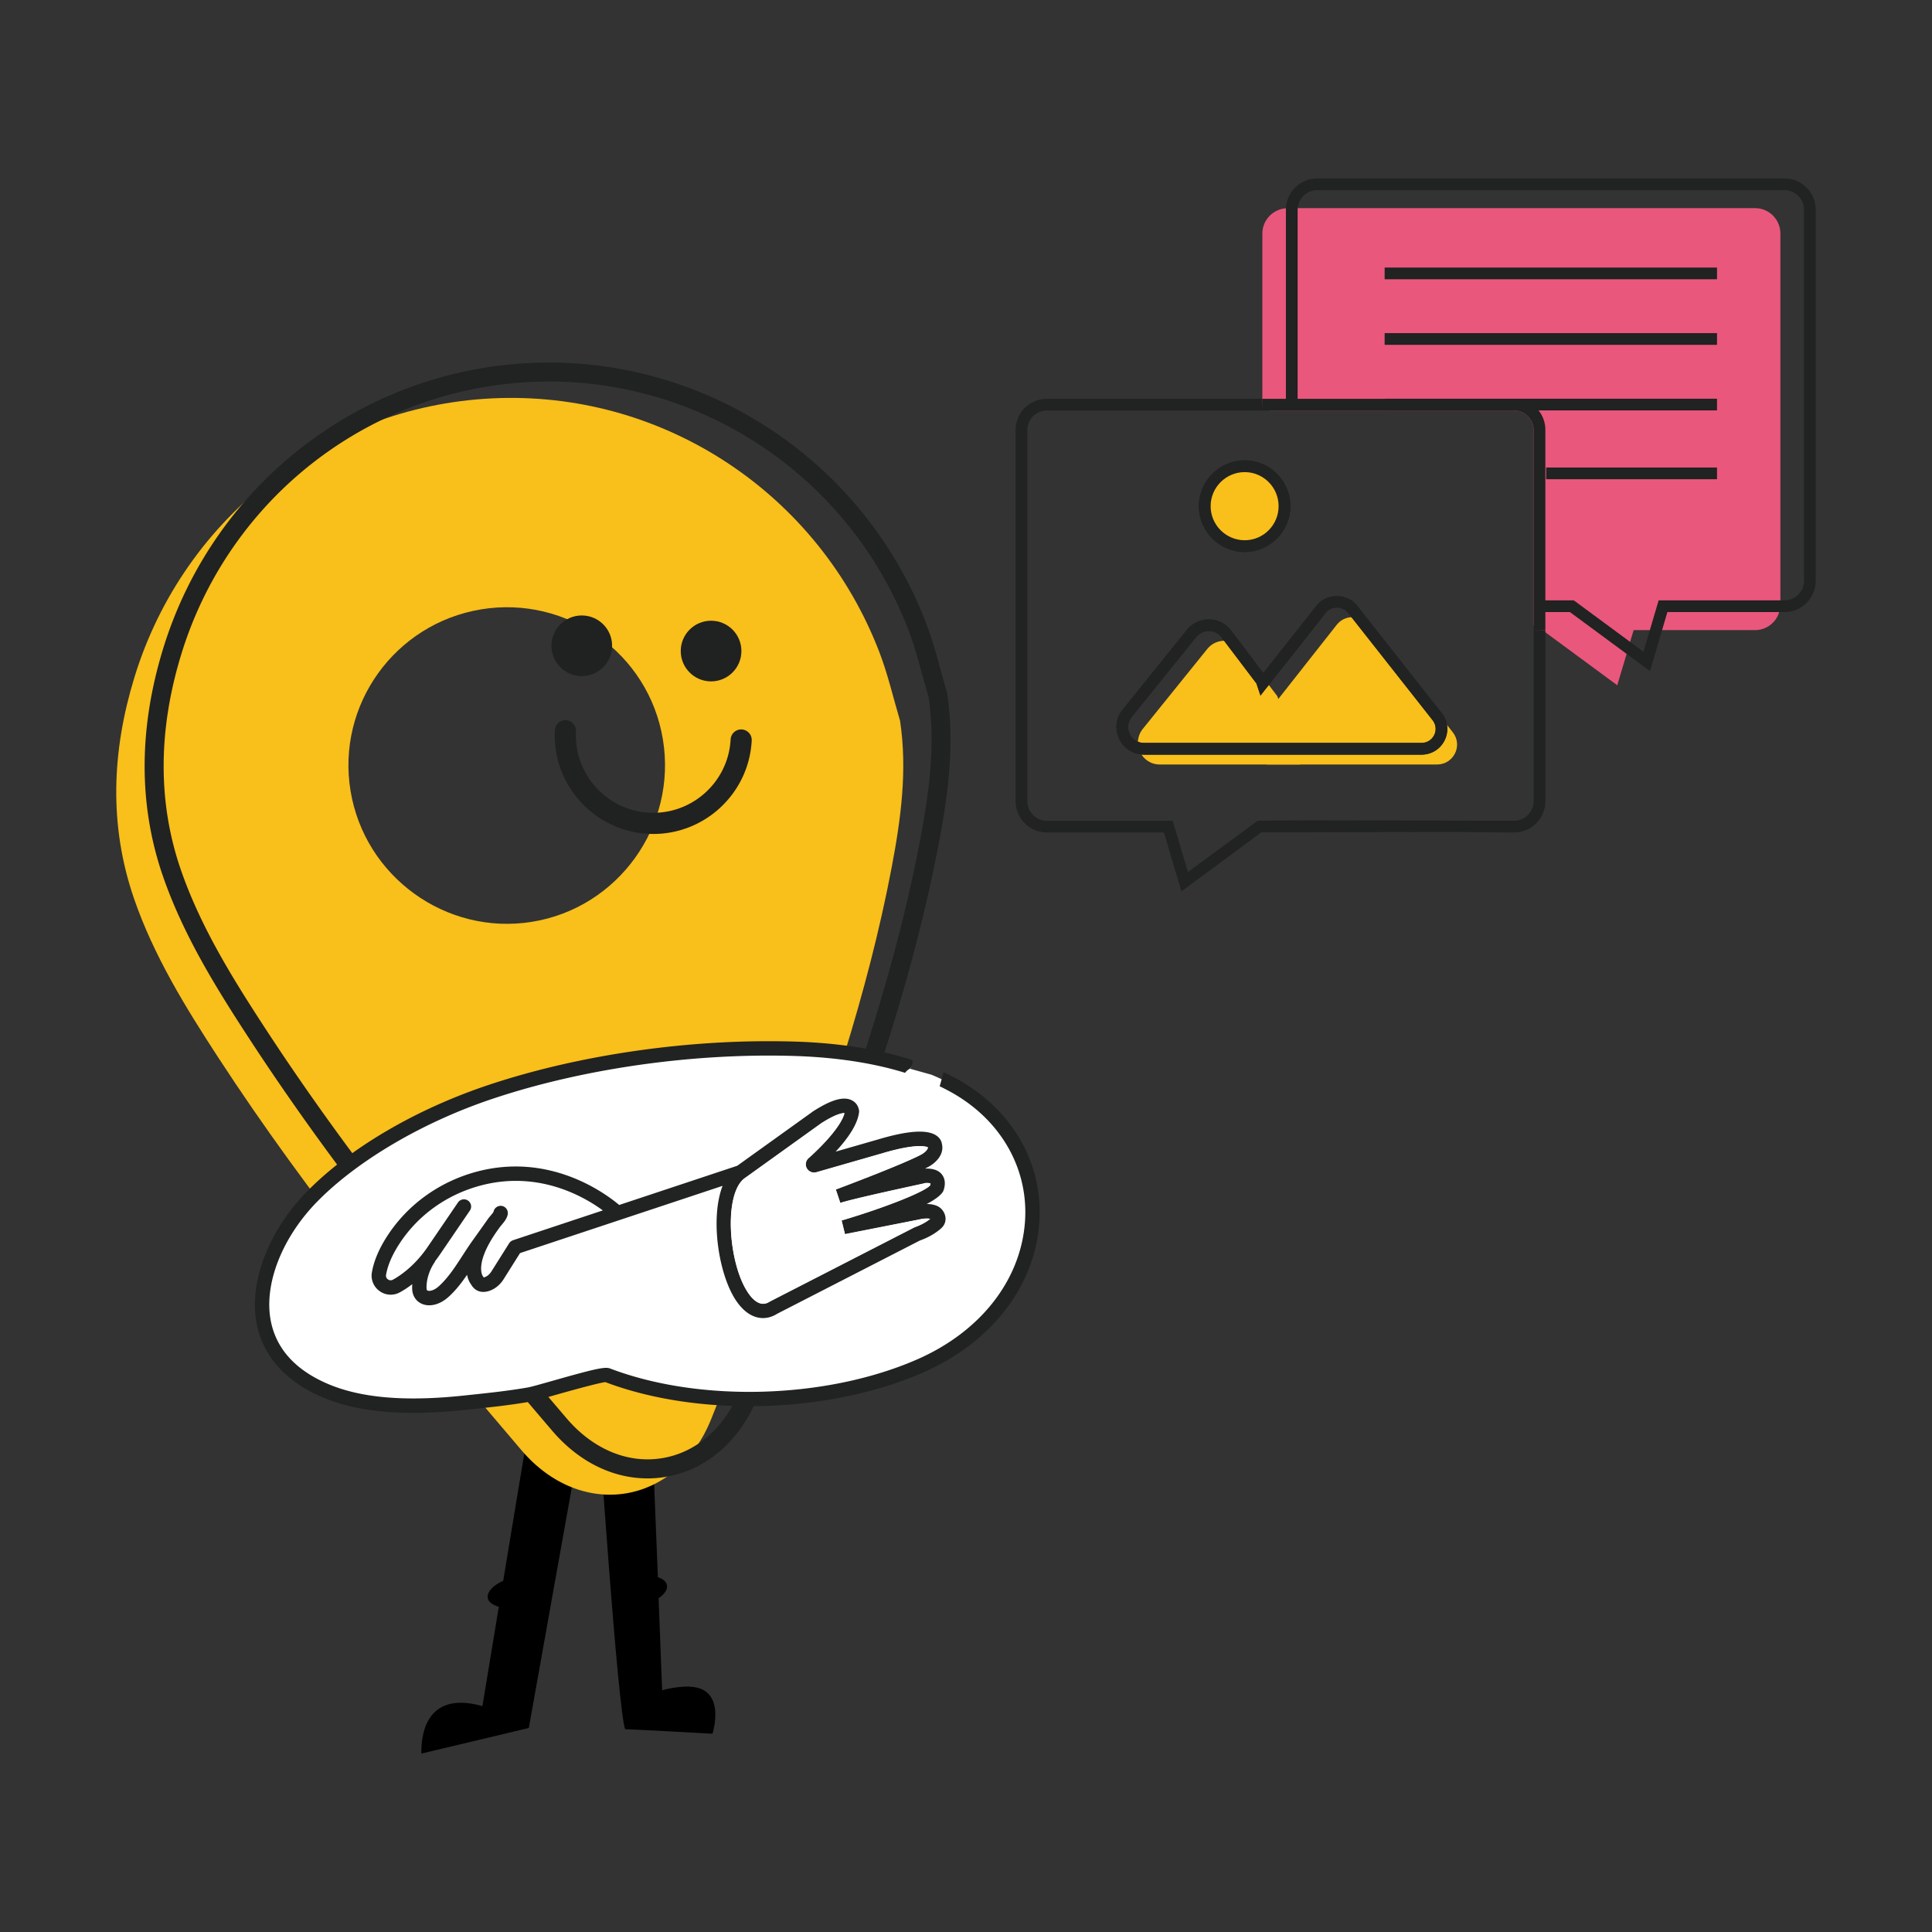 <svg xmlns="http://www.w3.org/2000/svg" viewBox="0 0 800 800" style="enable-background:new 0 0 800 800" xml:space="preserve"><rect x="0" y="0" width="800" height="800" fill="#333333" stroke="none"/><path style="fill:#ea577c" d="M558.555-240.766v153.618c0 .194 0 .453-.065.647-.064.841-.194 1.682-.453 2.459-1.229 4.271-5.241 7.441-9.965 7.441h-50.278l-1.489 4.918-1.423 4.918-3.883 13.006-29.766-21.936-1.229-.906h-1.165l-2.459-2.006v-80.821a8.092 8.092 0 0 0-8.089-8.089H347.088l-3.041-2.459v-70.791c0-5.565 4.335-10.095 9.771-10.483.259-.065.517-.065.776-.065h193.478c5.824.001 10.483 4.725 10.483 10.549z" transform="translate(178.668 337.51)"/><path style="fill:#212222" d="m504.56-59.607-33.15-24.455h-11.258v-4.853h12.856l28.853 21.283 6.272-21.283h52.099c4.471 0 8.108-3.64 8.108-8.108v-153.645c0-4.468-3.637-8.108-8.108-8.108H366.754c-4.468 0-8.104 3.64-8.104 8.108v79.78h-4.853v-79.78c0-7.147 5.814-12.961 12.957-12.961h193.478c7.147 0 12.961 5.814 12.961 12.961v153.645c0 7.147-5.814 12.961-12.961 12.961h-48.471l-7.201 24.455z" transform="translate(178.668 337.51)"/><path style="fill:#f9bf1a" d="M378.446 152.614h-58.108c-7.636 0-11.842-8.801-7.053-14.754l26.725-33.131c3.688-4.53 10.677-4.465 14.301.259L369 124.336l.388 1.165 9.058 27.113z" transform="translate(159.929 163.945)"/><path style="fill:#f9bf1a" d="M466.758 195.281h-70.015c-6.924 0-10.806-7.959-6.536-13.395l10.806-13.718 24.201-30.737c3.3-4.206 9.706-4.206 13.006 0l35.008 44.455c4.336 5.436.454 13.395-6.47 13.395z" transform="translate(128.3 121.278)"/><path style="fill:#212222" d="M336.723-307.219h137.632v4.853H336.723z" transform="translate(236.624 418.005)"/><path style="fill:#212222" d="M336.723-239.14h137.632v4.853H336.723z" transform="translate(236.624 377.08)"/><path style="fill:#212222" d="M336.723-171.061h137.632v4.853H336.723z" transform="translate(236.624 336.154)"/><path style="fill:#212222" d="M302.807-99.628h70.746v4.853h-70.746z" transform="translate(337.426 293.215)"/><path style="fill:#212222" d="M325.754 117.615c-10.418 0-18.96 8.542-18.96 18.96s8.542 18.96 18.96 18.96 18.895-8.542 18.895-18.96-8.477-18.96-18.895-18.96zm0 33.066c-7.765 0-14.106-6.341-14.106-14.106s6.341-14.106 14.106-14.106 14.042 6.341 14.042 14.106-6.277 14.106-14.042 14.106zm81.532 71.503-35.007-44.455c-4.012-5.177-12.748-5.177-16.76 0l-22.065 27.954-13.395-17.73c-2.2-2.847-5.5-4.465-9.059-4.53-3.494.13-6.859 1.489-9.059 4.206l-26.725 33.195c-2.847 3.429-3.365 8.153-1.424 12.165 1.877 4.012 5.889 6.471 10.354 6.471h114.793c4.141 0 7.829-2.265 9.642-6.018 1.811-3.752 1.294-8.023-1.295-11.258zm-3.041 9.124c-1.036 2.071-2.977 3.3-5.306 3.3H284.146c-2.653 0-4.853-1.359-6.018-3.753-1.1-2.329-.777-4.983.841-6.989l26.725-33.131c1.294-1.553 3.171-2.459 5.177-2.459h.064c2.071 0 4.012.971 5.241 2.653l14.171 18.7.259.324.776 2.329.906 2.718 1.812-2.329 1.812-2.265 23.424-29.701c.259-.323.517-.647.906-.906s.712-.518 1.1-.712h.065c1.553-.712 3.429-.712 5.047 0 .388.194.776.388 1.1.712.324.259.712.583.971.906l35.007 44.455c1.425 1.813 1.684 4.142.713 6.148zm41.155-43.42v70.791c0 4.465-3.624 8.153-8.089 8.153l-84.768-.194-21.419.194-28.86 21.225-6.341-21.225h-52.091c-4.465 0-8.089-3.688-8.089-8.153V105.062a8.092 8.092 0 0 1 8.089-8.089h89.233V92.12h-89.233c-7.118 0-12.942 5.759-12.942 12.942V258.68c0 7.183 5.824 13.006 12.942 13.006h48.467l7.248 24.395 33.131-24.46 79.85-.13 24.783.194c7.183 0 12.942-5.824 12.942-13.006v-70.791H445.4zm-138.606-51.313c0 10.418 8.542 18.96 18.96 18.96s18.895-8.542 18.895-18.96-8.477-18.96-18.895-18.96-18.96 8.542-18.96 18.96zm18.96 14.106c-7.765 0-14.106-6.341-14.106-14.106s6.341-14.106 14.106-14.106 14.042 6.341 14.042 14.106-6.277 14.106-14.042 14.106zm-5.694 37.272c-2.2-2.847-5.5-4.465-9.059-4.53-3.494.13-6.859 1.489-9.059 4.206l-26.725 33.195c-2.847 3.429-3.365 8.153-1.424 12.165 1.877 4.012 5.889 6.471 10.354 6.471H398.94c4.141 0 7.829-2.265 9.642-6.018 1.812-3.753 1.294-8.024-1.294-11.26l-35.007-44.455c-4.012-5.177-12.748-5.177-16.76 0l-22.065 27.954-13.396-17.728zm15.853 22.454 23.424-29.701c.259-.323.517-.647.906-.906s.712-.518 1.1-.712h.065c1.553-.712 3.429-.712 5.047 0 .388.194.776.388 1.1.712.324.259.712.583.971.906l35.007 44.455c1.424 1.812 1.682 4.141.712 6.147-1.036 2.071-2.977 3.3-5.306 3.3H284.146c-2.653 0-4.853-1.359-6.018-3.753-1.1-2.329-.777-4.983.841-6.989l26.725-33.131c1.294-1.553 3.171-2.459 5.177-2.459h.064c2.071 0 4.012.971 5.241 2.653l14.171 18.7.259.324.776 2.329.906 2.718 1.812-2.329 1.813-2.264z" transform="translate(189.649 73.022)"/><path style="fill:#212222" d="M325.754 117.615c-10.418 0-18.96 8.542-18.96 18.96s8.542 18.96 18.96 18.96 18.895-8.542 18.895-18.96-8.477-18.96-18.895-18.96zm0 33.066c-7.765 0-14.106-6.341-14.106-14.106s6.341-14.106 14.106-14.106 14.042 6.341 14.042 14.106-6.277 14.106-14.042 14.106zM407.286 222.184l-35.007-44.455c-4.012-5.177-12.748-5.177-16.76 0l-22.065 27.954-13.395-17.73c-2.2-2.847-5.5-4.465-9.059-4.53-3.494.13-6.859 1.489-9.059 4.206l-26.725 33.195c-2.847 3.429-3.365 8.153-1.424 12.165 1.877 4.012 5.889 6.471 10.354 6.471h114.793c4.141 0 7.829-2.265 9.642-6.018 1.811-3.752 1.294-8.023-1.295-11.258zm-3.041 9.124c-1.036 2.071-2.977 3.3-5.306 3.3H284.146c-2.653 0-4.853-1.359-6.018-3.753-1.1-2.329-.777-4.983.841-6.989l26.725-33.131c1.294-1.553 3.171-2.459 5.177-2.459h.064c2.071 0 4.012.971 5.241 2.653l14.171 18.7.259.324.776 2.329.906 2.718 1.812-2.329 1.812-2.265 23.424-29.701c.259-.323.517-.647.906-.906s.712-.518 1.1-.712h.065c1.553-.712 3.429-.712 5.047 0 .388.194.776.388 1.1.712.324.259.712.583.971.906l35.007 44.455c1.425 1.813 1.684 4.142.713 6.148zM450.253 105.062v82.827H445.4v-82.827a8.092 8.092 0 0 0-8.089-8.089H333.066V92.12h104.245c4.077 0 7.7 1.876 10.095 4.788 1.811 2.201 2.847 5.048 2.847 8.154z" transform="translate(189.649 73.022)"/><path style="fill:#f9bf1a" d="M357.701-63.167c0 9.124-7.377 16.501-16.501 16.501-9.124 0-16.501-7.376-16.501-16.501 0-9.124 7.376-16.501 16.501-16.501 9.124.001 16.501 7.378 16.501 16.501z" transform="translate(174.202 272.763)"/><path style="fill:#212222" d="M341.201-82.126c-10.418 0-18.96 8.542-18.96 18.96s8.542 18.96 18.96 18.96 18.895-8.542 18.895-18.96-8.477-18.96-18.895-18.96zm0 33.066c-7.765 0-14.106-6.341-14.106-14.106s6.341-14.106 14.106-14.106 14.042 6.341 14.042 14.106-6.277 14.106-14.042 14.106z" transform="translate(174.202 272.763)"/><path style="fill:none" d="M371.975 146.143h-58.108c-7.636 0-11.842-8.801-7.053-14.754l26.725-33.131c3.688-4.53 10.677-4.465 14.301.259l14.689 19.348.388 1.165 9.058 27.113z" transform="translate(159.929 163.945)"/><path style="fill:none" d="m374.563 146.143-.841-2.459-8.089-24.201-.776-2.395-.194-.259-1.488-2.006-13.395-17.794c-2.2-2.847-5.5-4.465-9.059-4.53-3.494.13-6.859 1.489-9.059 4.206L304.937 129.9c-2.847 3.429-3.365 8.153-1.424 12.165 1.877 4.012 5.889 6.471 10.354 6.471h61.473l-.777-2.393zm-60.696-2.459c-2.653 0-4.853-1.359-6.018-3.753-1.1-2.329-.777-4.983.841-6.989l26.725-33.131c1.294-1.553 3.171-2.459 5.177-2.459h.064c2.071 0 4.012.971 5.241 2.653l14.171 18.7.259.324.776 2.329.906 2.718 6.6 19.607h-54.742z" transform="translate(159.929 163.945)"/><path style="fill:none" d="M460.287 188.81h-70.015c-6.924 0-10.806-7.959-6.536-13.395l10.806-13.718 24.201-30.737c3.3-4.206 9.706-4.206 13.006 0l35.008 44.455c4.337 5.436.454 13.395-6.47 13.395z" transform="translate(128.3 121.278)"/><path style="fill:none" d="m468.635 173.927-35.007-44.455c-4.012-5.177-12.748-5.177-16.76 0l-22.065 27.954v.065l-1.489 1.941-1.618 1.941-9.835 12.553c-2.589 3.235-3.042 7.571-1.229 11.26.194.388.388.776.647 1.165.583.906 1.359 1.747 2.2 2.459 1.876 1.553 4.206 2.394 6.794 2.394h70.015c4.141 0 7.829-2.265 9.642-6.018 1.81-3.753 1.293-8.024-1.295-11.259zm-3.041 9.124c-1.036 2.071-2.977 3.3-5.306 3.3h-70.015c-2.329 0-4.271-1.229-5.306-3.3-.971-2.006-.712-4.335.647-6.147l8.024-10.159 1.812-2.329 1.812-2.265 23.424-29.701c.259-.323.517-.647.906-.906a6.422 6.422 0 0 1 1.1-.712h.065a5.566 5.566 0 0 1 2.523-.583c.841 0 1.747.194 2.524.583.388.194.776.388 1.1.712.324.259.712.583.971.906l35.007 44.455c1.423 1.811 1.682 4.14.712 6.146z" transform="translate(128.3 121.278)"/><path d="M241.632 588.837c-.365 1.832-22.664 126.688-22.664 126.688l-44.491 10.594c.151-.845-1.912-27.298 25.288-19.666 2.571-15.637 4.803-29.246 6.787-41.138-1.174-.329-2.161-.738-2.971-1.325-3.229-2.241-1.503-5.977 3.122-8.583.516-.294 1.067-.587 1.654-.809 11.563-69.984 11.777-70.606 12.07-71.523l10.46 3.487 10.754 2.277h-.009zM295.027 717.899s-35.41-1.984-36.139-1.841c-2.953-6.146-11.376-130.53-11.421-132.54l10.015-.809 11.376-3.78c.516 1.654.729 2.241 3.558 74.164 4.696 1.503 5.319 5.248.294 8.735.445 11.083.916 23.705 1.468 38.052 6.351-1.69 11.341-1.574 11.705-1.432 15.192.729 9.135 19.453 9.135 19.453h.009z"/><path style="fill:#f9bf1a" d="M372.696 298.468c3.086 20.529.338 40.604-3.442 60.546-10.016 52.817-27.342 103.499-45.808 153.799-9.197 25.048-19.017 49.882-28.908 74.671-14.258 35.748-53.644 42.25-78.549 13.093-44.545-52.159-88.111-105.1-125.62-162.685-13.618-20.903-26.764-42.197-34.912-65.919-10.425-30.331-9.117-61.062.169-91.402 20.627-67.431 81.396-113.71 151.344-115.738 69.077-2.01 132.105 40.035 157.143 105.162 3.549 9.233 5.764 18.981 8.592 28.49l-.009-.017zm-173.483-46.137c-35.668 5.862-59.897 39.502-54.071 75.089 5.817 35.579 39.528 59.977 75.054 54.302 35.757-5.71 60.217-39.759 54.293-75.57-5.888-35.606-39.573-59.693-75.276-53.831v.01z"/><circle style="fill:#202121" cx="294.44" cy="269.587" r="12.559"/><circle style="fill:#202121" cx="240.902" cy="267.407" r="12.559"/><path style="fill:#202121" d="M254.04 341.83c-15.041-6.653-25.19-22.103-24.274-39.475a4.37 4.37 0 0 1 4.599-4.136 4.37 4.37 0 0 1 4.136 4.599c-.925 17.656 12.684 32.768 30.331 33.702 17.656.925 32.768-12.684 33.702-30.331a4.37 4.37 0 0 1 4.599-4.136 4.37 4.37 0 0 1 4.136 4.599c-1.183 22.468-20.422 39.795-42.89 38.612a40.69 40.69 0 0 1-14.338-3.416l-.001-.018z"/><path style="fill:#212222" d="M268.094 612.167c-14.472 0-28.525-6.947-39.448-19.737-49.793-58.296-90.264-108.347-125.923-163.094-13.262-20.36-26.915-42.294-35.339-66.782-10.033-29.193-9.989-60.769.125-93.831 21.054-68.81 83.335-116.441 154.991-118.522 70.704-2.064 135.378 41.218 160.924 107.68 2.499 6.493 4.358 13.253 6.146 19.791.818 2.962 1.654 6.022 2.535 8.984.053.178.089.356.116.543 3.211 21.365.231 42.357-3.469 61.863-9.508 50.131-25.261 97.984-45.977 154.422-9.411 25.626-19.462 50.993-28.943 74.769-7.32 18.359-21.294 30.5-38.336 33.311a45.357 45.357 0 0 1-7.409.614l.007-.011zm-40.765-454.174c-1.53 0-3.06.018-4.599.062-68.285 1.984-127.639 47.382-147.697 112.963-9.624 31.452-9.686 61.383-.205 88.974 8.13 23.642 21.49 45.096 34.485 65.047 35.428 54.391 75.721 104.211 125.318 162.276 10.949 12.817 25.386 18.821 39.59 16.473 14.258-2.357 26.035-12.728 32.315-28.472 9.464-23.731 19.488-49.037 28.872-74.565 20.591-56.072 36.228-103.57 45.639-153.176 3.558-18.732 6.431-38.843 3.46-58.954-.881-2.962-1.708-5.968-2.508-8.877-1.743-6.351-3.549-12.915-5.906-19.053-23.793-61.907-83.192-102.708-148.764-102.708v.01z"/><path style="fill:#fff" d="M376.796 442.527c.089-.151.196-.294.285-.454.018-.027.053-.098.098-.187-14.863-4.812-31.781-7.151-48.645-7.641a366.55 366.55 0 0 0-21.685.036c-35.33 1.103-72.056 7.223-103.891 17.887-28.321 9.482-55.859 25.181-73.533 43.113-23.455 23.802-33.951 63.838 5.275 80.533 16.695 7.107 37.518 7.116 57.086 5.07 9.17-.961 18.279-1.859 27.342-3.451 4.572-.809 30.011-8.921 32.448-7.987 37.5 14.276 90.931 12.924 129.205-3.727 55.379-24.087 62.112-86.733 17.38-114.386-3.851-2.384-8.041-4.474-12.47-6.315"/><path style="fill:#212222" d="M399.727 448.798c-2.873-1.779-5.879-3.371-8.975-4.812-.658 1.886-1.058 3.94-1.663 5.808 2.579 1.245 5.097 2.588 7.498 4.074 18.928 11.705 29.335 31.149 27.832 52.008-1.743 24.309-18.51 45.657-44.838 57.113-37.536 16.331-89.748 17.843-126.946 3.682-2.046-.809-6.013.036-23.553 5.017-4.43 1.254-9.01 2.562-10.487 2.82-8.192 1.441-16.633 2.322-24.87 3.184l-2.268.24c-23.873 2.491-42.072.907-55.61-4.848-13.44-5.728-21.419-14.49-23.704-26.053-2.998-15.165 4.616-34.645 19.382-49.642 16.722-16.971 43.771-32.813 72.359-42.375 30.811-10.318 67.404-16.615 103.037-17.736 7.178-.231 14.409-.24 21.507-.036 13.333.382 30.367 2.037 46.359 7a4.936 4.936 0 0 1 2.001-1.708c.089-.151.187-.293.276-.445.071-.125.489-.996.525-.987.08-.231.151-.471.213-.712a5.273 5.273 0 0 1 .196-1.388c-17.06-5.515-35.259-7.32-49.392-7.721a380.434 380.434 0 0 0-21.863.036c-36.202 1.139-73.408 7.543-104.744 18.039-29.886 10.007-57.113 25.99-74.707 43.851-16.117 16.357-24.363 37.936-20.992 54.978 2.651 13.431 12.07 23.936 27.218 30.384 10.22 4.35 22.557 6.466 37.696 6.466 6.413 0 13.431-.391 20.867-1.174l2.268-.24c8.281-.863 16.838-1.752 25.279-3.247 1.77-.311 5.853-1.477 11.074-2.953 10.656-3.015 18.385-4.999 19.969-5.114 38.532 14.605 92.479 13.031 131.269-3.843 28.401-12.355 46.502-35.588 48.414-62.148 1.663-23.117-9.793-44.616-30.642-57.504l.015-.014z"/><path style="fill:#212222" d="M391.401 503.536c-.391-1.823-1.672-3.424-3.362-4.172-1.21-.534-2.642-.801-4.278-.801h-.044c3.647-1.93 5.879-3.647 6.804-5.23.178-.382 1.663-3.834-.276-6.698-1.334-1.975-3.709-2.873-7.231-2.74.356-.178.685-.347.978-.507 2.846-1.379 7.294-5.017 5.986-9.944-.089-.551-.498-2.099-2.357-3.309-3.896-2.517-11.732-1.975-23.962 1.663l-17.629 5.07c5.977-6.449 9.242-11.999 9.713-16.518v-.124c-.009-.311-.169-3.122-2.935-4.572-3.38-1.788-8.477-.374-16.082 4.501l-31.461 22.575-48.868 16.224c-5.79-4.874-28.97-22.068-59.515-13.653-15.085 4.163-27.992 13.484-36.362 26.257-3.522 5.381-5.719 10.549-6.538 15.361-.498 2.962.72 5.906 3.184 7.685a7.845 7.845 0 0 0 4.616 1.503 7.826 7.826 0 0 0 3.647-.907 34.62 34.62 0 0 0 3.665-2.268 42.098 42.098 0 0 0 1.61-1.183 19.358 19.358 0 0 0-.027 2.135c.16 3.104 2.055 5.533 4.945 6.333.658.187 1.37.276 2.108.276.97 0 1.966-.16 2.944-.471 1.743-.551 3.433-1.548 5.008-2.962 2.971-2.659 5.444-5.87 7.73-9.197.382 2.09 1.192 3.424 1.734 4.118 1.085 1.912 2.855 2.971 4.999 2.971.97 0 1.992-.213 3.042-.64 2.144-.872 3.994-2.473 5.355-4.625l6.796-10.807 83.868-27.84c-5.248 13.591-1.601 36.931 5.639 47.587 3.184 4.688 7.018 7.16 11.101 7.16 2.028 0 4.047-.623 5.924-1.815l59.043-30.304c2.66-.943 5.043-2.179 7.107-3.682.996-.72 1.734-1.352 2.25-1.939 1.076-1.21 1.494-2.846 1.139-4.492l-.008-.019zm-83.032-15.717 31.692-22.744c5.951-3.807 8.628-4.216 9.571-4.198-1.263 5.106-8.628 13.084-14.845 18.608a3.41 3.41 0 0 0-.738 4.216c.774 1.414 2.419 2.099 3.994 1.663l27.271-7.836c13.564-4.038 17.852-2.944 18.866-2.499-.044 1.325-2.233 2.713-2.9 3.042-7.747 4.109-34.076 13.974-34.343 14.072l-.889.329 1.868 5.595.907-.267c5.968-1.77 25.768-6.066 32.27-7.48 1.05-.231 1.743-.374 2.188-.507 1.13-.044 1.734.098 1.975.196 0 .178-.044.48-.089.658-1.726 2.517-17.994 9.055-35.819 14.374l-.898.267 1.405 5.693 30.349-5.986c2.686-.632 4.172-.525 4.91-.347-.169.133-.374.294-.632.48-1.628 1.183-3.558 2.17-5.906 3.015l-59.684 30.625c-1.29.818-4.732 2.98-9.153-3.522-8.148-12.008-10.273-40.925-1.396-47.436l.026-.011zm-96.624 26.062c-.053.036-.098.071-.151.107-.107.08-.205.16-.294.249-.053.053-.098.107-.151.16l-.213.267c-.027.036-.062.071-.089.116l-7.365 11.705c-.48.756-1.316 1.77-2.562 2.277a4.574 4.574 0 0 1-.623.205l-.409-.614c-.036-.053-3.549-5.079 5.871-18.537.009-.018.018-.036.027-.044.382-.534.765-1.067 1.139-1.601.142-.196.356-.445.587-.729l.071-.08c1.156-1.37 2.455-2.917 2.677-4.688a3.019 3.019 0 0 0-.623-2.233 2.969 2.969 0 0 0-2.001-1.121c-1.601-.142-3.006.925-3.264 2.446-.125.249-.56.827-1.343 1.743-.391.463-.738.881-.978 1.227-2.126 3.024-4.278 6.04-6.44 9.055-1.352 1.895-2.695 3.958-4.012 5.995-2.998 4.625-6.084 9.411-9.891 12.817-.943.845-1.895 1.423-2.837 1.717-.64.205-1.227.258-1.654.133-.196-.053-.551-.151-.587-.889-.169-3.371 1.103-7.596 3.247-10.745.142-.205.24-.418.32-.64a59.349 59.349 0 0 0 1.85-2.544l12.515-18.359a2.96 2.96 0 0 0 .471-2.233 2.994 2.994 0 0 0-1.254-1.912 2.96 2.96 0 0 0-2.233-.463 2.994 2.994 0 0 0-1.912 1.254l-12.515 18.359c-3.255 4.768-7.107 8.726-11.448 11.75-1.121.783-2.144 1.423-3.051 1.895-.64.338-1.361.276-1.984-.16-.623-.454-.907-1.121-.783-1.85.676-3.994 2.579-8.397 5.648-13.084 7.569-11.554 19.275-19.995 32.955-23.776 24.167-6.671 43.237 4.332 51.163 10.149l-37.189 12.346c-.062.018-.116.053-.169.071a3.024 3.024 0 0 0-.169.08c-.116.053-.231.125-.347.196v-.017z"/><path style="fill:#fff" d="m308.431 487.917 31.692-22.744c5.951-3.807 8.628-4.216 9.571-4.198-1.263 5.106-8.628 13.084-14.845 18.608a3.41 3.41 0 0 0-.738 4.216c.774 1.414 2.419 2.099 3.994 1.663l27.271-7.836c13.564-4.038 17.852-2.944 18.866-2.499-.044 1.325-2.233 2.713-2.9 3.042-7.747 4.109-34.076 13.974-34.343 14.071l-.889.329 1.868 5.595.907-.267c5.968-1.77 25.768-6.066 32.27-7.48 1.05-.231 1.743-.374 2.188-.507 1.13-.044 1.734.098 1.975.196 0 .178-.044.48-.089.658-1.726 2.517-17.994 9.055-35.819 14.374l-.898.267 1.405 5.693 30.349-5.986c2.686-.632 4.172-.525 4.91-.347-.169.133-.374.293-.632.48-1.628 1.183-3.558 2.17-5.906 3.015l-59.684 30.625c-1.29.818-4.732 2.98-9.153-3.522-8.148-12.008-10.273-40.925-1.396-47.436l.026-.01z"/></svg>